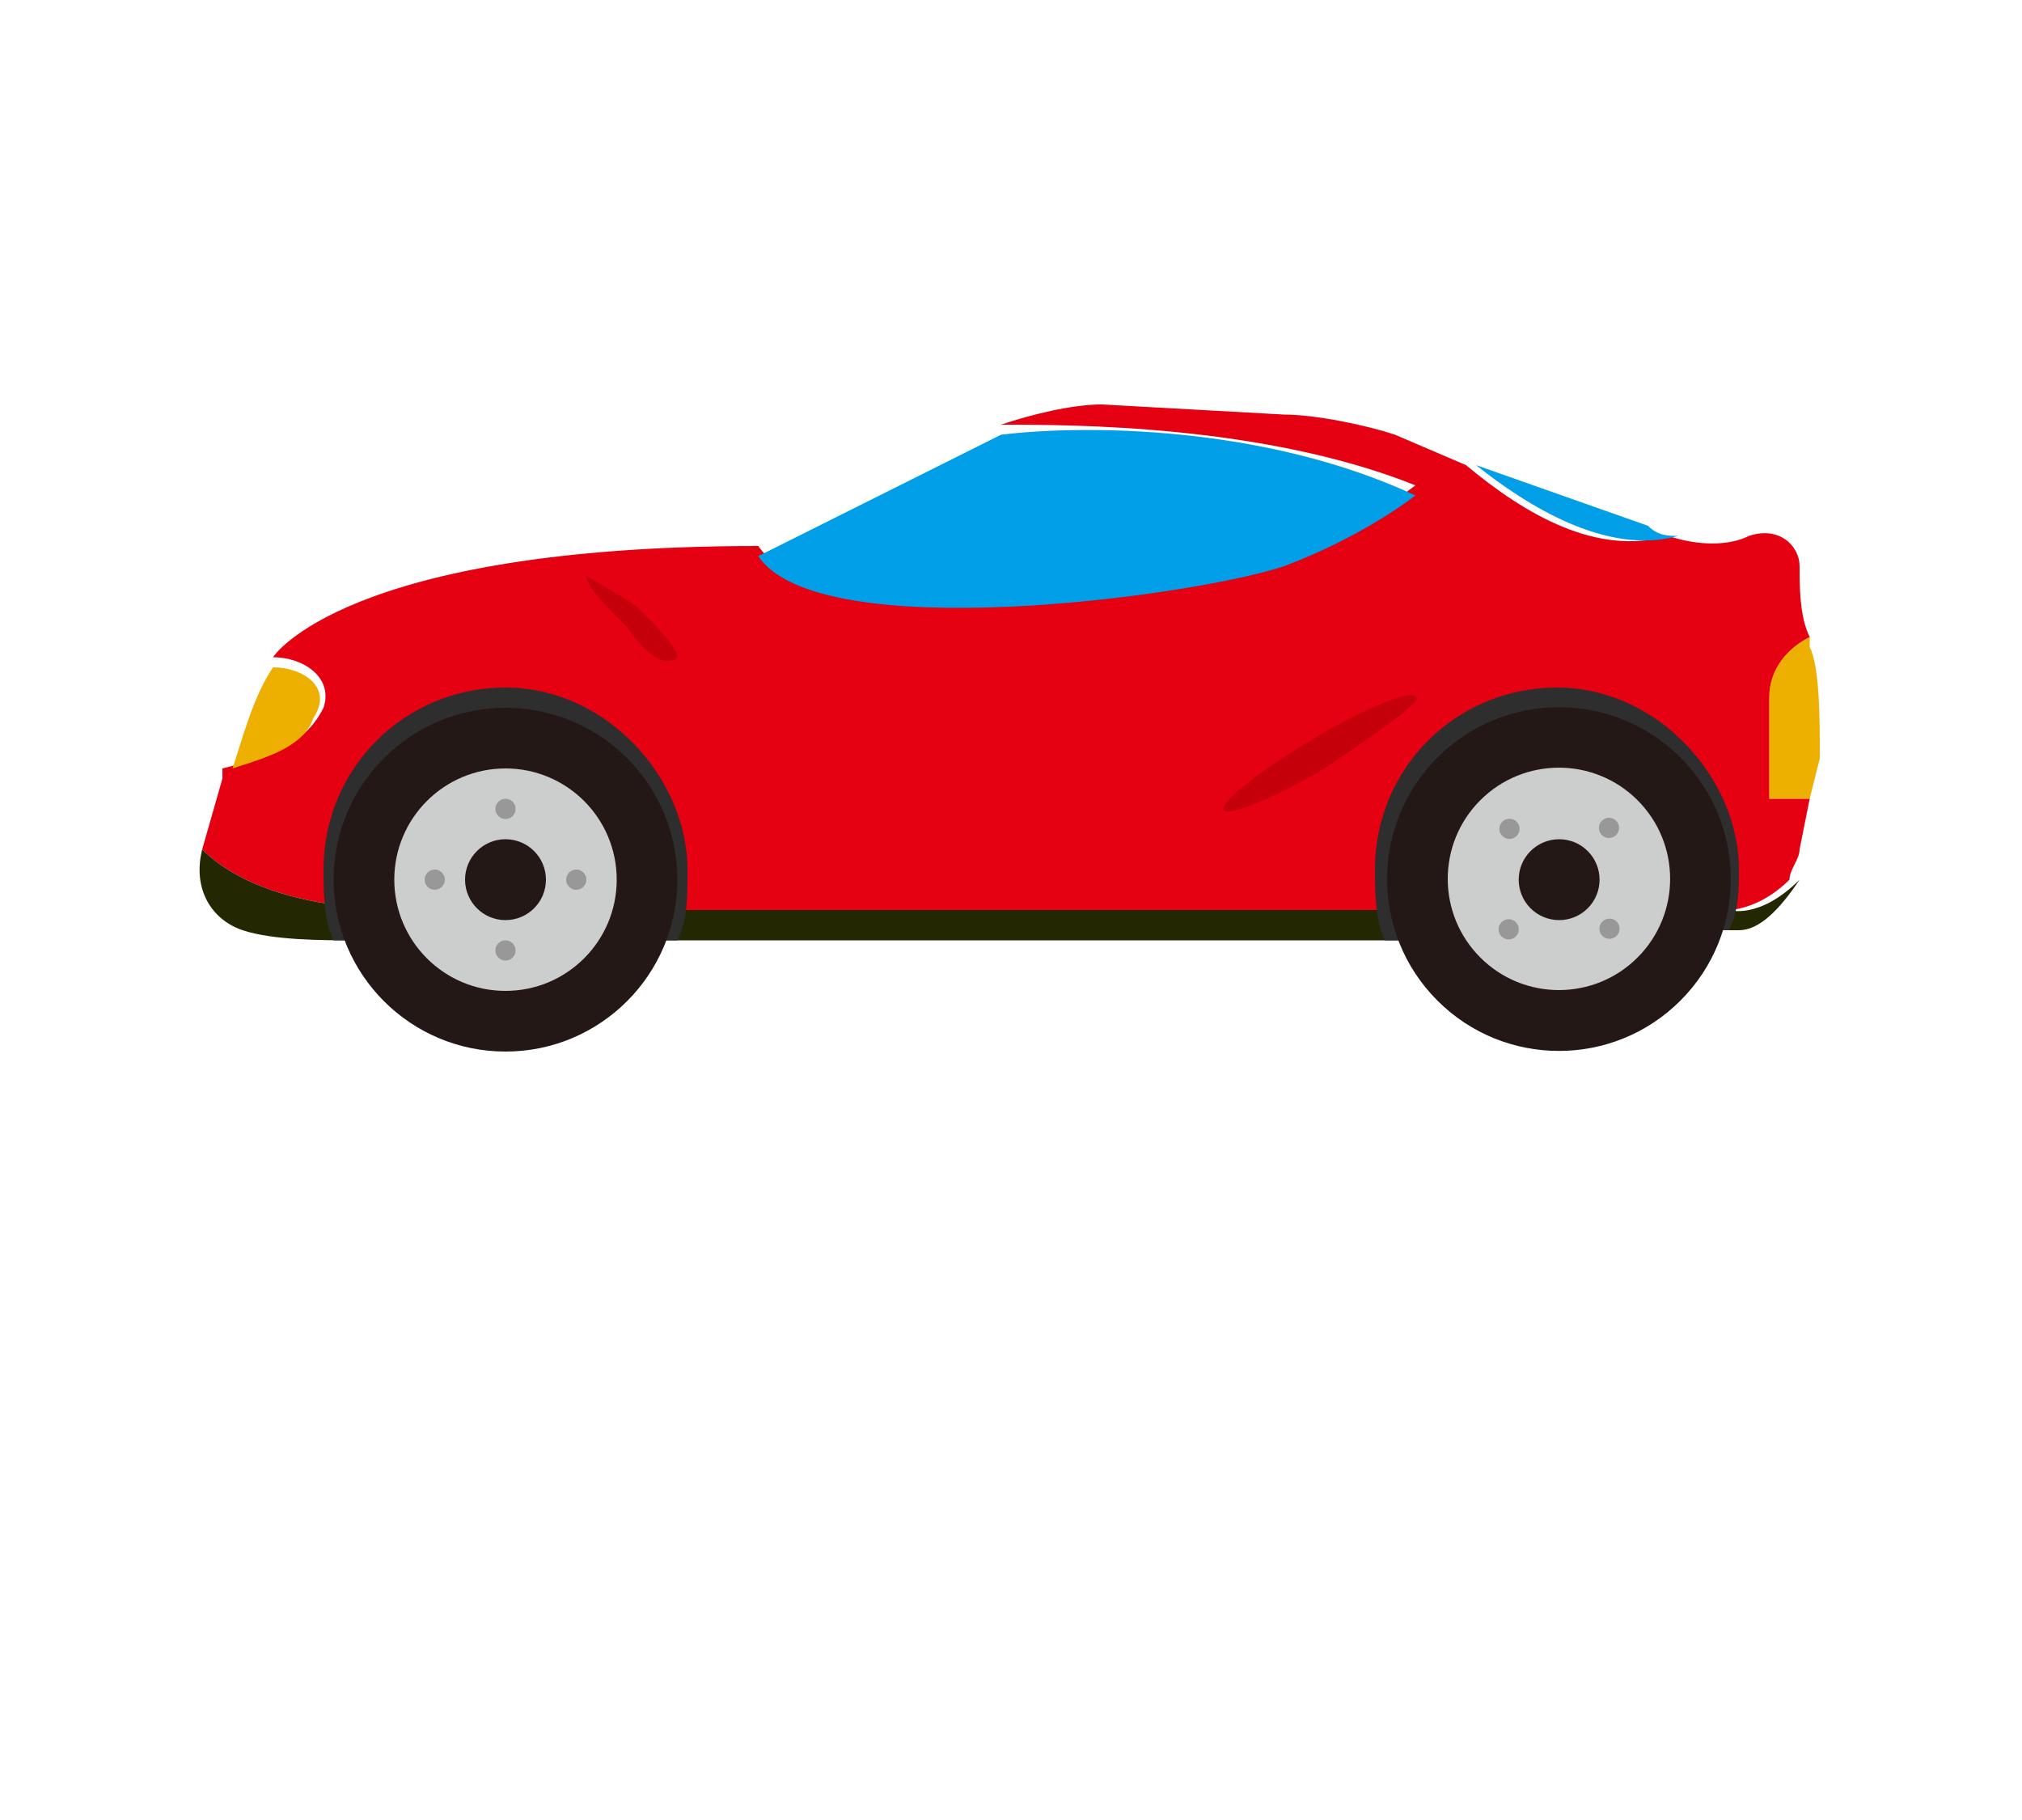<?xml version="1.0" encoding="utf-8"?>
<!-- Generator: Adobe Illustrator 19.2.1, SVG Export Plug-In . SVG Version: 6.00 Build 0)  -->
<svg version="1.1" id="レイヤー_1" xmlns="http://www.w3.org/2000/svg" xmlns:xlink="http://www.w3.org/1999/xlink" x="0px"
	 y="0px" width="20px" height="18px" viewBox="0 0 20 18" style="enable-background:new 0 0 20 18;" xml:space="preserve">
<style type="text/css">
	.st0{fill:#EDAF00;}
	.st1{fill:#E50012;}
	.st2{fill:#242802;}
	.st3{fill:#009FE8;}
	.st4{fill:#C6000B;}
	.st5{fill:#2E2E2E;}
	.st6{fill:#231815;}
	.st7{fill:#CCCDCD;}
	.st8{fill:#989898;}
</style>
<g>
	<g>
		<g>
			<path class="st0" d="M17.9,6.4c0,0,0-0.1,0-0.1c-0.2,0.1-0.4,0.3-0.4,0.6c0,0.5,0,1,0,1s0.2,0,0.4,0L18,7.5
				C18,7.1,18,6.6,17.9,6.4z"/>
			<path class="st1" d="M17.5,7.9c0,0,0-0.6,0-1c0-0.3,0.2-0.5,0.4-0.6c-0.1-0.2-0.1-0.5-0.1-0.7c0-0.2-0.2-0.4-0.5-0.3
				c-0.2,0.1-0.5,0.1-0.8,0c-0.7,0.2-1.4-0.2-2-0.7l-0.7-0.3c-0.3-0.1-0.8-0.2-1.1-0.2L10.9,4c-0.3,0-0.7,0.1-1,0.2
				c0.7,0,2.6,0,4.1,0.6c0,0-0.5,0.4-1.3,0.7c-0.8,0.4-4.5,0.9-5.2-0.1c-4.1,0-4.8,1.1-4.8,1.1c0,0,0,0,0,0c0.3,0,0.6,0.2,0.5,0.5
				C3,7.4,2.6,7.5,2.2,7.6c0,0,0,0.1,0,0.1L2,8.4c0,0,0,0,0,0C2.3,8.7,2.9,9,4.1,9h13c0,0,0.3,0,0.6-0.3c0-0.1,0.1-0.2,0.1-0.3
				l0.1-0.5C17.7,7.9,17.5,7.9,17.5,7.9z"/>
		</g>
		<path class="st2" d="M17.1,9h-13C2.9,9,2.3,8.7,2,8.4C1.9,8.8,2.1,9.1,2.4,9.2l0,0c0.3,0.1,0.8,0.1,1.1,0.1H5c0.3,0,0.8,0,1.1,0
			h9.8c0.3,0,0.8,0,1.1-0.1l0.2,0c0.2,0,0.4-0.2,0.6-0.5C17.4,9.1,17.1,9,17.1,9z"/>
		<path class="st3" d="M16.6,5.3c-0.1,0-0.2,0-0.3-0.1l-1.7-0.6C15.1,5,15.9,5.5,16.6,5.3z"/>
		<path class="st3" d="M12.7,5.6c0.8-0.3,1.3-0.7,1.3-0.7c-1.5-0.7-3.3-0.7-4.1-0.6c0,0,0,0,0,0L7.5,5.5C8.1,6.4,11.8,5.9,12.7,5.6z
			"/>
		<path class="st4" d="M13.1,7.6c-0.5,0.3-1,0.5-1,0.4c0-0.1,0.4-0.4,0.9-0.7c0.5-0.3,1-0.5,1-0.4C14.1,6.9,13.7,7.2,13.1,7.6z"/>
		<path class="st4" d="M6.2,6.2C6,6,5.8,5.8,5.8,5.7c0,0,0.2,0.1,0.5,0.3c0.2,0.2,0.4,0.4,0.4,0.5C6.6,6.6,6.4,6.5,6.2,6.2z"/>
		<path class="st0" d="M3.1,7.1C3.3,6.8,3,6.6,2.7,6.6c-0.2,0.3-0.3,0.7-0.4,1C2.6,7.5,3,7.4,3.1,7.1z"/>
	</g>
	<g>
		<path class="st5" d="M5,6.8c-1,0-1.8,0.8-1.8,1.8c0,0.2,0,0.5,0.1,0.7c0.1,0,0.1,0,0.2,0H5c0.3,0,0.8,0,1.1,0h0.6
			c0.1-0.2,0.1-0.4,0.1-0.7C6.8,7.7,6,6.8,5,6.8z"/>
		<path class="st5" d="M15.4,6.8c-1,0-1.8,0.8-1.8,1.8c0,0.2,0,0.5,0.1,0.7h2.2c0.3,0,0.8,0,1.1-0.1l0.1,0c0.1-0.2,0.1-0.4,0.1-0.6
			C17.2,7.7,16.4,6.8,15.4,6.8z"/>
	</g>
	<g>
		<circle class="st6" cx="5" cy="8.7" r="1.7"/>
		<circle class="st7" cx="5" cy="8.7" r="1.1"/>
		<circle class="st6" cx="5" cy="8.7" r="0.4"/>
		<g>
			<circle class="st8" cx="5" cy="8" r="0.1"/>
			<circle class="st8" cx="4.3" cy="8.7" r="0.1"/>
			<circle class="st8" cx="5" cy="9.4" r="0.1"/>
			<circle class="st8" cx="5.7" cy="8.7" r="0.1"/>
		</g>
	</g>
	<g>
		<ellipse transform="matrix(0.707 -0.707 0.707 0.707 -1.619 13.431)" class="st6" cx="15.4" cy="8.7" rx="1.7" ry="1.7"/>
		<ellipse transform="matrix(0.707 -0.707 0.707 0.707 -1.619 13.429)" class="st7" cx="15.4" cy="8.7" rx="1.1" ry="1.1"/>
		<ellipse transform="matrix(0.707 -0.707 0.707 0.707 -1.617 13.437)" class="st6" cx="15.4" cy="8.7" rx="0.4" ry="0.4"/>
		<g>
			<ellipse transform="matrix(0.707 -0.707 0.707 0.707 -1.124 13.632)" class="st8" cx="15.9" cy="8.2" rx="0.1" ry="0.1"/>
			<ellipse transform="matrix(0.708 -0.707 0.707 0.708 -1.416 12.926)" class="st8" cx="14.9" cy="8.2" rx="0.1" ry="0.1"/>
			<ellipse transform="matrix(0.707 -0.707 0.707 0.707 -2.116 13.221)" class="st8" cx="14.9" cy="9.2" rx="0.1" ry="0.1"/>
			<ellipse transform="matrix(0.707 -0.707 0.707 0.707 -1.826 13.922)" class="st8" cx="15.9" cy="9.2" rx="0.1" ry="0.1"/>
		</g>
	</g>
</g>
</svg>
